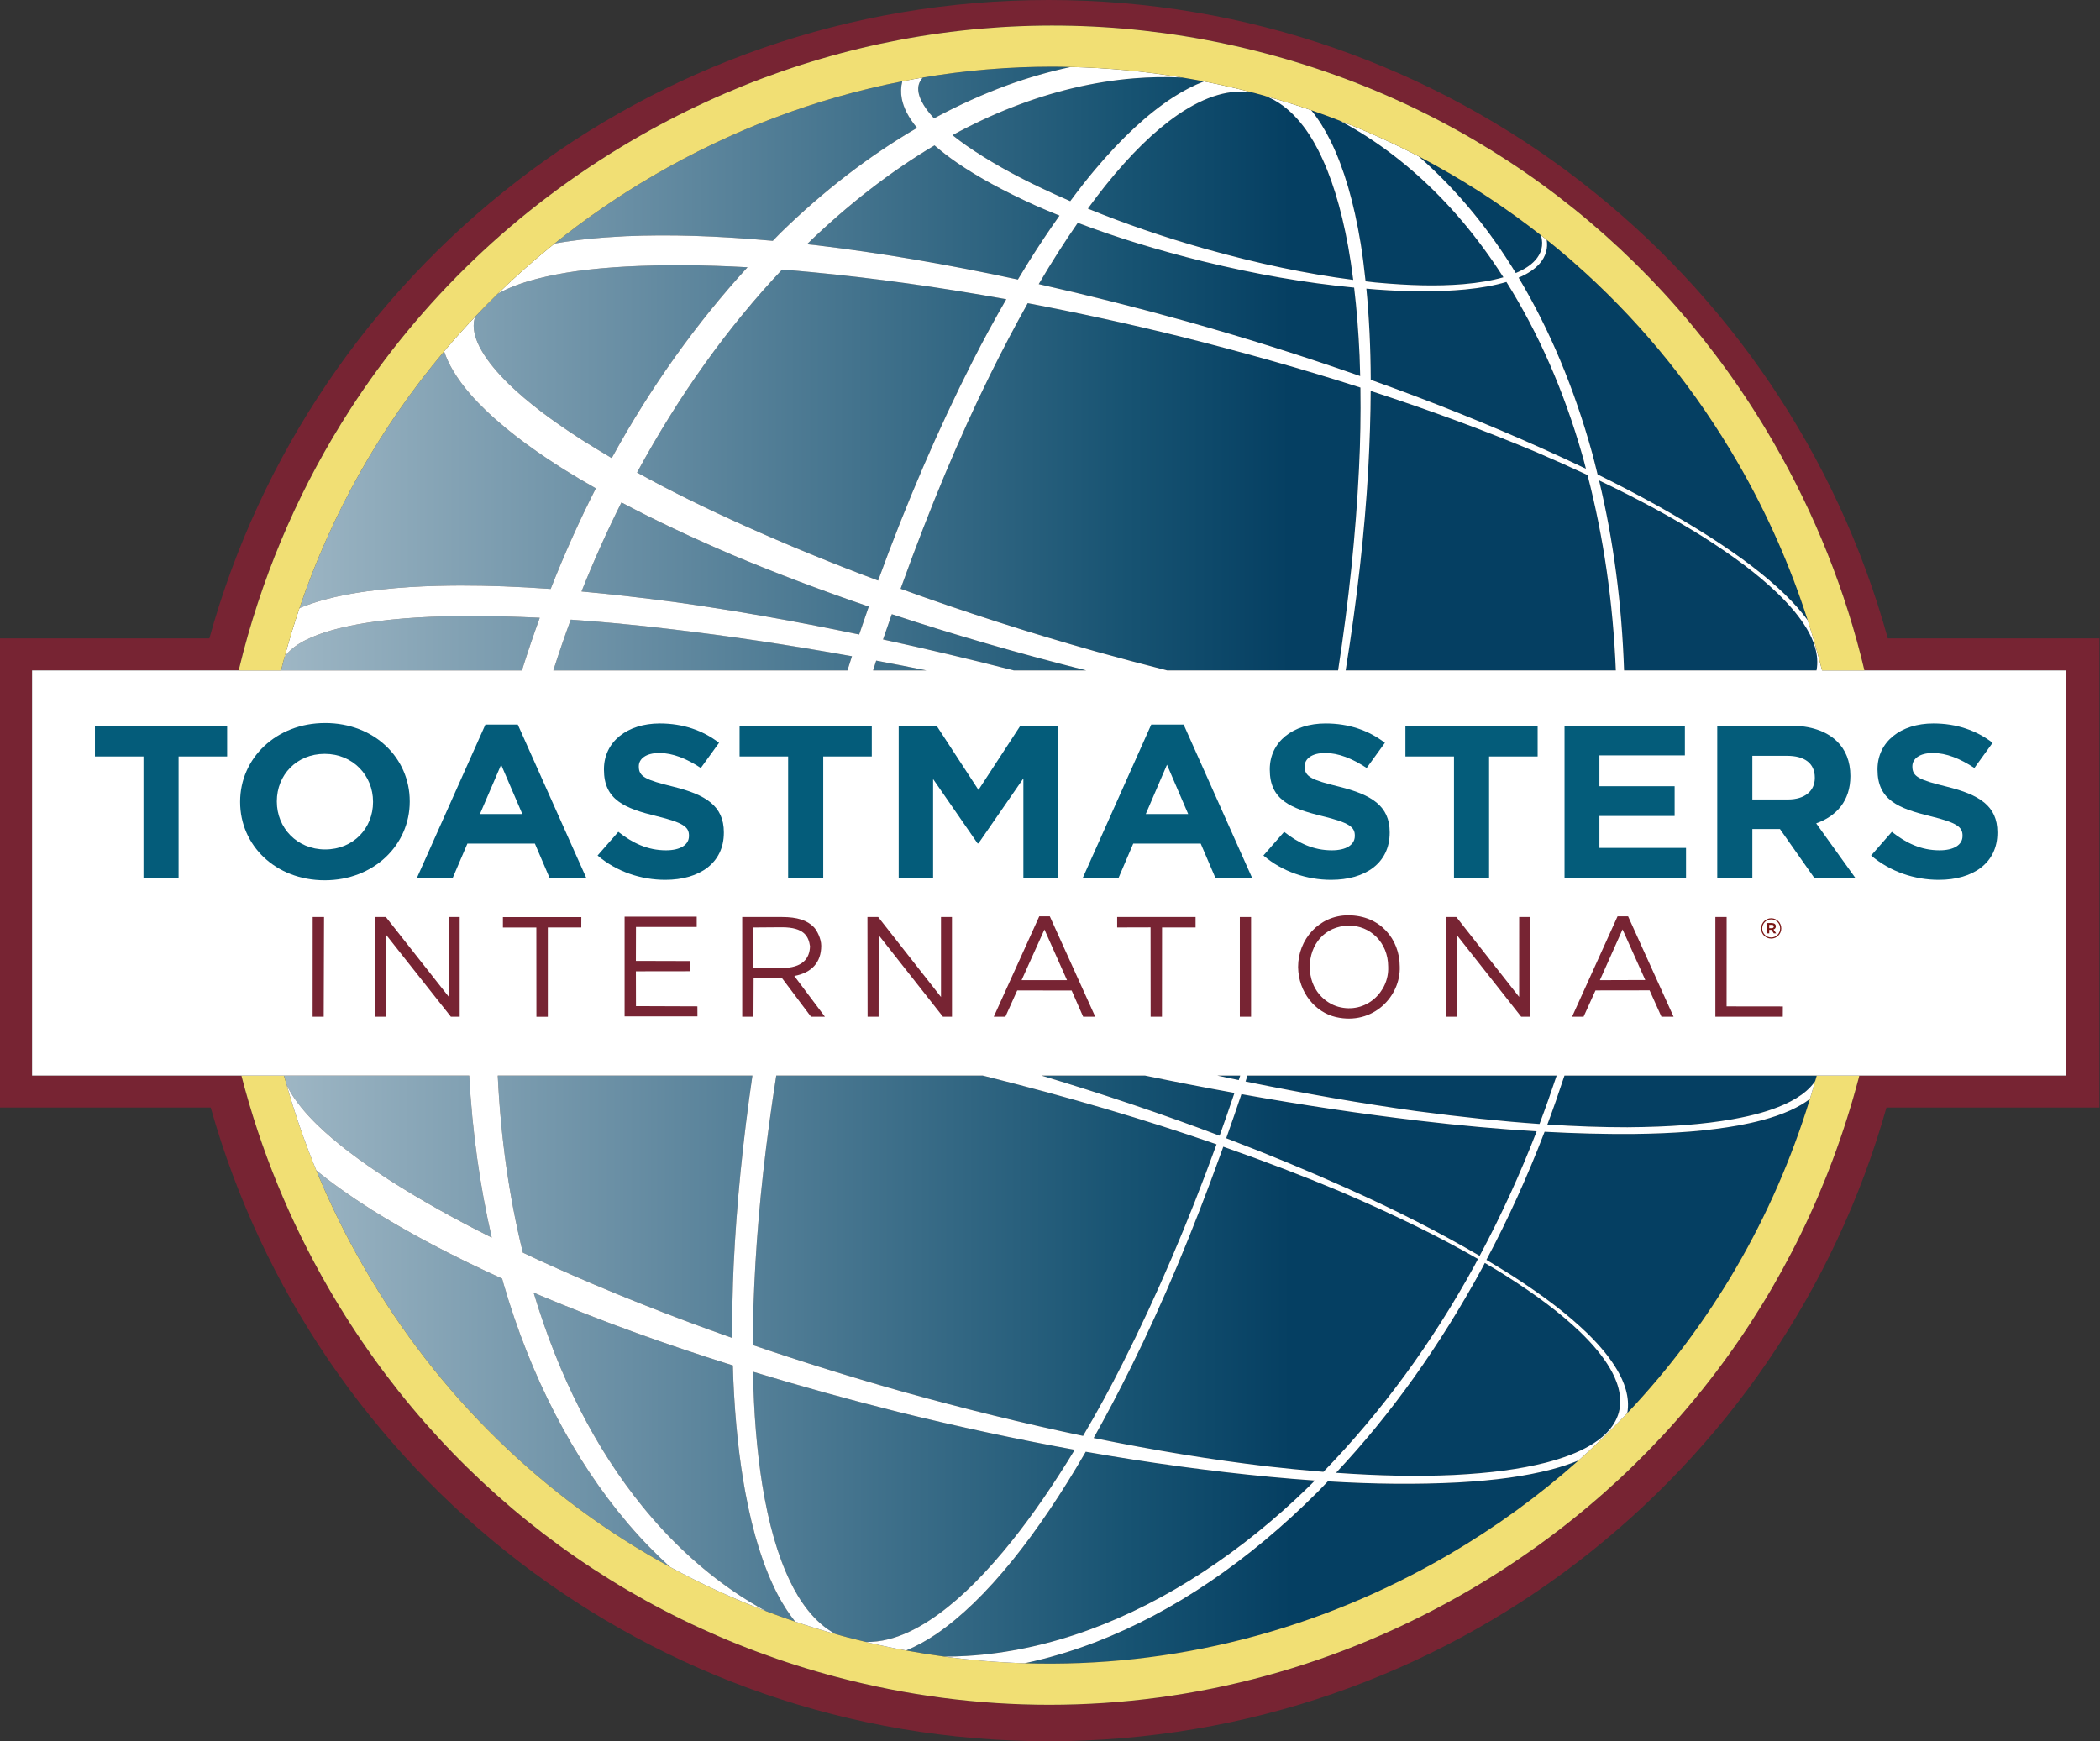 <svg xmlns="http://www.w3.org/2000/svg" xmlns:xlink="http://www.w3.org/1999/xlink" xmlns:serif="http://www.serif.com/" width="100%" height="100%" viewBox="0 0 1810 1501" xml:space="preserve" style="fill-rule:evenodd;clip-rule:evenodd;stroke-linejoin:round;stroke-miterlimit:2;"><rect x="0" y="0" width="1810" height="1501" fill="#333333" stroke="none"/> <g transform="matrix(1,0,0,1,0,-3.808)"> <g transform="matrix(4.167,0,0,4.167,0,0)"> <path d="M427.405,223.423L384.585,223.423C384.534,223.624 384.487,223.825 384.434,224.027C372.606,268.813 344.08,306.371 304.11,329.784C277.21,345.54 247.332,353.598 217.089,353.599C202.385,353.599 187.598,351.695 173.021,347.843C128.466,336.076 91.152,307.509 67.954,267.404C59.871,253.43 53.852,238.648 49.931,223.423L6.633,223.423L6.633,139.607L49.369,139.607C49.677,138.327 49.995,137.048 50.333,135.771C62.164,90.984 90.692,53.425 130.662,30.014C170.639,6.599 217.193,0.185 261.75,11.956C306.305,23.723 343.619,52.29 366.815,92.394C375.468,107.355 381.761,123.242 385.64,139.607L427.405,139.607L427.405,223.423ZM390.477,132.987C369.448,56.845 299.721,0.914 216.881,0.914C134.057,0.914 64.335,56.845 43.307,132.987L0,132.987L0,230.037L43.583,230.037C64.932,305.685 134.408,361.143 216.881,361.143C299.368,361.143 368.848,305.685 390.2,230.037L434.245,230.037L434.245,132.987L390.477,132.987Z" style="fill:rgb(119,36,51);fill-rule:nonzero;"></path> </g> <g transform="matrix(4.167,0,0,4.167,0,0)"> <path d="M179.028,340.588C180.584,340.638 182.195,340.457 183.809,340.032C186.467,339.369 189.298,338.066 192.224,336.156C197.18,332.921 202.205,328.223 207.586,321.79C211.968,316.547 216.287,310.5 220.786,303.304C221.186,302.667 221.578,302.021 221.969,301.373L222.292,300.842C210.453,298.695 198.266,296.082 186.063,293.076C175.693,290.478 165.498,287.659 155.751,284.694C155.915,293.259 156.536,300.872 157.649,307.955C158.974,316.177 160.867,322.762 163.438,328.086C165.278,331.914 168.327,336.599 172.881,338.985C173.65,339.2 174.417,339.421 175.191,339.625C176.469,339.963 177.748,340.283 179.028,340.588Z" style="fill:url(#_Linear1);"></path> </g> <g transform="matrix(4.167,0,0,4.167,0,0)"> <path d="M299.813,322.45C309.438,316.812 318.36,310.305 326.507,303.048C324.827,303.742 322.972,304.361 320.894,304.912C315.398,306.326 309.441,307.156 301.579,307.599C293.176,308.03 284.367,307.957 274.651,307.375C274.39,307.645 274.134,307.916 273.877,308.188C273.447,308.642 273.017,309.096 272.57,309.542C258.177,323.929 242.769,334.37 226.773,340.576L226.772,340.576C221.901,342.464 216.932,343.938 211.962,345.006C242.452,345.968 272.719,338.32 299.813,322.45Z" style="fill:url(#_Linear2);"></path> </g> <g transform="matrix(4.167,0,0,4.167,0,0)"> <path d="M58.162,139.493C58.152,139.531 58.143,139.569 58.133,139.607L58.167,139.607C58.165,139.569 58.165,139.532 58.162,139.493Z" style="fill:url(#_Linear3);"></path> </g> <g transform="matrix(4.167,0,0,4.167,0,0)"> <path d="M138.599,325.093C135.521,322.296 132.568,319.262 129.804,316.004C118.573,302.786 109.69,285.625 104.118,266.378C104.063,266.181 104.013,265.989 103.961,265.797L103.864,265.436C93.477,260.714 84.642,256.051 76.856,251.184C72.354,248.319 68.676,245.7 65.42,243.044C68.244,249.903 71.536,256.619 75.312,263.148C90.65,289.666 112.482,310.87 138.599,325.093Z" style="fill:url(#_Linear4);"></path> </g> <g transform="matrix(4.167,0,0,4.167,0,0)"> <path d="M370.287,230.636C366.566,232.3 362.635,233.165 359.626,233.733C353.321,234.863 346.53,235.41 337.606,235.509C331.803,235.543 325.886,235.396 319.485,235.05C315.968,244.247 311.92,253.161 307.451,261.55C309.497,262.779 311.271,263.868 312.871,264.878C319.483,269.152 324.25,272.814 328.331,276.753C331.09,279.455 333.056,281.875 334.517,284.37C335.838,286.597 337.217,289.89 336.583,293.271C353.895,274.973 366.827,252.856 374.37,228.252C373.253,229.108 371.943,229.879 370.287,230.636Z" style="fill:url(#_Linear5);"></path> </g> <g transform="matrix(4.167,0,0,4.167,0,0)"> <path d="M60.047,226.784C61.307,228.93 63.125,231.158 65.605,233.593C69.4,237.272 74.109,240.885 80.425,244.964C86.77,249.037 93.738,252.959 101.711,256.945C99.229,246.159 97.683,234.929 97.049,223.423L58.733,223.423C58.896,224.023 59.081,224.617 59.251,225.215C59.478,225.73 59.737,226.252 60.047,226.784Z" style="fill:url(#_Linear6);"></path> </g> <g transform="matrix(4.167,0,0,4.167,0,0)"> <path d="M160.846,330.775C157.949,325.188 155.765,318.282 154.166,309.66C152.884,302.71 152.072,295.126 151.687,286.475C151.655,285.809 151.637,285.14 151.619,284.47C151.609,284.111 151.6,283.751 151.588,283.392C137.342,278.923 124.359,274.21 111.905,268.988C111.622,268.867 111.343,268.744 111.063,268.621C110.833,268.521 110.603,268.42 110.371,268.321C115.602,285.722 123.174,300.601 132.883,312.555C138.545,319.535 144.91,325.463 151.803,330.176L151.804,330.177C153.887,331.607 156.109,332.957 158.427,334.221C160.425,334.984 162.441,335.709 164.477,336.397C163.155,334.733 161.933,332.856 160.846,330.775Z" style="fill:url(#_Linear7);"></path> </g> <g transform="matrix(4.167,0,0,4.167,0,0)"> <path d="M199.984,343.49C208.396,342.985 216.957,341.151 225.426,338.036C241.236,332.234 256.95,321.956 270.872,308.315C271.176,308.018 271.472,307.714 271.768,307.41C271.834,307.342 271.902,307.274 271.968,307.205C268.86,306.989 265.74,306.732 262.686,306.442C250.444,305.285 237.622,303.538 224.576,301.248C219.528,309.956 214.595,317.276 209.498,323.622C204.019,330.389 198.837,335.409 193.657,338.969C191.57,340.38 189.479,341.51 187.418,342.364C190.048,342.85 192.682,343.272 195.318,343.628C196.94,343.63 198.489,343.587 199.984,343.49Z" style="fill:url(#_Linear8);"></path> </g> <g transform="matrix(4.167,0,0,4.167,0,0)"> <path d="M323.596,223.423C322.489,226.801 321.32,230.184 320.057,233.555C325.924,233.937 331.347,234.123 336.625,234.123C345.531,234.05 352.266,233.532 358.464,232.441C362.83,231.648 366.069,230.724 368.966,229.447C370.914,228.572 372.39,227.672 373.612,226.617C374.348,225.981 374.963,225.289 375.454,224.563C375.561,224.182 375.676,223.805 375.781,223.423L323.596,223.423Z" style="fill:url(#_Linear9);"></path> </g> <g transform="matrix(4.167,0,0,4.167,0,0)"> <path d="M384.585,223.423L375.781,223.423C375.676,223.805 375.561,224.182 375.454,224.563C375.105,225.799 374.745,227.029 374.37,228.252C366.827,252.856 353.895,274.973 336.583,293.271C333.372,296.664 330.012,299.926 326.507,303.048C318.36,310.305 309.438,316.812 299.813,322.45C272.719,338.32 242.452,345.968 211.962,345.006C206.416,344.83 200.862,344.376 195.318,343.628C192.682,343.272 190.048,342.85 187.418,342.364C184.616,341.846 181.818,341.255 179.028,340.588C177.748,340.283 176.469,339.963 175.191,339.625C174.417,339.421 173.65,339.2 172.881,338.985C170.047,338.193 167.245,337.331 164.477,336.397C162.441,335.709 160.425,334.984 158.427,334.221C151.584,331.609 144.964,328.559 138.599,325.093C112.482,310.87 90.65,289.666 75.312,263.148C71.536,256.619 68.244,249.903 65.42,243.044C63.014,237.198 60.963,231.245 59.251,225.215C59.081,224.617 58.896,224.023 58.733,223.423L49.931,223.423C53.852,238.648 59.871,253.43 67.954,267.404C91.152,307.509 128.466,336.076 173.021,347.843C187.598,351.695 202.385,353.599 217.089,353.599C247.332,353.598 277.21,345.54 304.11,329.784C344.08,306.371 372.606,268.813 384.434,224.027C384.487,223.825 384.534,223.624 384.585,223.423Z" style="fill:rgb(241,223,116);fill-rule:nonzero;"></path> </g> <g transform="matrix(4.167,0,0,4.167,0,0)"> <path d="M319.085,93.734C322.083,95.076 325.091,96.471 328.036,97.885L327.925,97.461C327.71,96.623 327.488,95.757 327.236,94.915C323.477,81.79 318.212,69.79 311.587,59.243C309.112,59.978 306.395,60.472 303.06,60.795C297.553,61.304 291.56,61.308 284.733,60.806C284.066,60.758 283.403,60.698 282.746,60.638L282.62,60.627C283.193,66.531 283.498,72.873 283.524,79.487C295.979,83.931 307.942,88.724 319.085,93.734Z" style="fill:url(#_Linear10);"></path> </g> <g transform="matrix(4.167,0,0,4.167,0,0)"> <path d="M319.814,52.946C319.305,54.908 317.805,56.24 316.637,57.012C315.917,57.503 315.087,57.944 314.11,58.352C320.499,69.021 325.62,81.242 329.333,94.683C329.648,95.848 329.939,97.023 330.229,98.197L330.444,99.062C339.098,103.317 346.685,107.541 353.635,111.97C360.327,116.283 365.122,119.952 369.184,123.871C371.127,125.766 372.659,127.516 373.914,129.244C370.314,118.018 365.499,107.095 359.458,96.65C350.869,81.802 340.239,68.627 327.967,57.401C327.039,56.557 326.108,55.715 325.159,54.89C324.895,54.66 324.631,54.43 324.366,54.202C322.982,53.015 321.577,51.848 320.149,50.703C320.074,50.642 319.998,50.58 319.921,50.519C320.051,51.401 320.015,52.199 319.814,52.946Z" style="fill:url(#_Linear11);"></path> </g> <g transform="matrix(4.167,0,0,4.167,0,0)"> <path d="M212.578,63.636C209.984,68.268 207.434,73.125 204.783,78.477C198.386,91.452 192.385,105.781 186.436,122.285C186.394,122.398 186.354,122.509 186.315,122.62C186.304,122.653 186.292,122.686 186.28,122.719C199.264,127.443 212.88,131.816 226.755,135.717C231.749,137.105 236.616,138.394 241.403,139.607L276.774,139.607C278.991,125.23 280.446,111.255 281.092,97.974C281.373,92.434 281.473,86.755 281.391,81.092C269.632,77.315 257.39,73.847 243.977,70.492C233.548,67.918 222.985,65.612 212.578,63.636Z" style="fill:url(#_Linear12);"></path> </g> <g transform="matrix(4.167,0,0,4.167,0,0)"> <path d="M304.831,45.077C307.899,48.834 310.824,52.977 313.525,57.393C314.435,57.011 315.181,56.622 315.859,56.178C316.949,55.471 318.346,54.255 318.825,52.474C319.053,51.596 319.029,50.65 318.75,49.588C311.964,44.271 304.746,39.484 297.226,35.299C296.977,35.16 296.729,35.019 296.48,34.883C295.927,34.579 295.371,34.286 294.815,33.989C294.358,33.745 293.901,33.5 293.441,33.261C297.507,36.814 301.332,40.78 304.831,45.077Z" style="fill:url(#_Linear13);"></path> </g> <g transform="matrix(4.167,0,0,4.167,0,0)"> <path d="M255.339,227.014C249.227,225.913 243.045,224.713 236.821,223.423L215.42,223.423C228.247,227.276 240.605,231.443 252.263,235.864C253.291,233.008 254.298,230.108 255.339,227.014Z" style="fill:url(#_Linear14);"></path> </g> <g transform="matrix(4.167,0,0,4.167,0,0)"> <path d="M180.592,139.607L191.607,139.607C188.121,138.9 184.66,138.223 181.234,137.582C181.015,138.257 180.809,138.932 180.592,139.607Z" style="fill:url(#_Linear15);"></path> </g> <g transform="matrix(4.167,0,0,4.167,0,0)"> <path d="M224.669,139.607C210.406,136.002 197.226,132.193 184.461,127.976L184.159,128.837C183.648,130.291 183.138,131.746 182.646,133.207C191.504,135.124 200.451,137.242 209.685,139.607L224.669,139.607Z" style="fill:url(#_Linear16);"></path> </g> <g transform="matrix(4.167,0,0,4.167,0,0)"> <path d="M190.629,21.866C191.184,22.967 191.999,24.095 193.123,25.32L193.124,25.321C193.146,25.346 193.172,25.371 193.197,25.396C198.207,22.694 203.31,20.386 208.364,18.536C212.704,16.958 217.1,15.704 221.477,14.766C220.216,14.736 218.956,14.704 217.697,14.704C208.698,14.704 199.734,15.455 190.88,16.946C190.449,17.433 190.158,17.944 190.031,18.449C189.77,19.375 189.988,20.617 190.629,21.866Z" style="fill:url(#_Linear17);"></path> </g> <g transform="matrix(4.167,0,0,4.167,0,0)"> <path d="M95.172,122.048C101.006,122.042 107.123,122.272 113.898,122.754C116.709,115.605 119.852,108.603 123.242,101.935C120.814,100.566 118.64,99.278 116.6,98.001C111.977,95.067 105.971,91.033 100.506,85.83C98.446,83.843 95.813,81.111 93.709,77.588C92.91,76.234 92.303,74.925 91.857,73.6C78.761,89.152 68.614,107.091 61.944,126.712C65.806,125.113 69.657,124.291 72.622,123.752C80.92,122.303 89.032,122.08 95.172,122.048Z" style="fill:url(#_Linear18);"></path> </g> <g transform="matrix(4.167,0,0,4.167,0,0)"> <path d="M107.954,139.607C109.098,135.962 110.329,132.325 111.641,128.721C106.697,128.478 101.839,128.355 97.165,128.355C96.491,128.355 95.821,128.358 95.155,128.363C86.574,128.462 79.797,129.016 73.831,130.106C69.845,130.847 66.65,131.774 64.061,132.942C61.614,134.013 59.742,135.446 58.837,136.909C58.744,137.255 58.643,137.596 58.551,137.942C58.415,138.458 58.292,138.976 58.162,139.493C58.165,139.532 58.165,139.569 58.167,139.607L107.954,139.607Z" style="fill:url(#_Linear19);"></path> </g> <g transform="matrix(4.167,0,0,4.167,0,0)"> <path d="M234.509,17.12C226.194,17.808 217.733,19.82 209.357,23.1C205.254,24.696 201.104,26.638 197.015,28.876C197.918,29.597 198.892,30.324 199.911,31.041C204.32,34.102 209.425,36.992 215.516,39.876C217.286,40.72 219.202,41.588 221.368,42.527C223.18,40.08 224.833,37.972 226.418,36.086C232.074,29.38 237.386,24.456 242.66,21.034C244.792,19.658 246.93,18.562 249.036,17.754C247.534,17.46 246.03,17.195 244.525,16.943C241.136,16.793 237.771,16.844 234.509,17.12Z" style="fill:url(#_Linear20);"></path> </g> <g transform="matrix(4.167,0,0,4.167,0,0)"> <path d="M251.876,20.572C249.254,21.324 246.468,22.705 243.594,24.677C238.736,28.038 233.838,32.83 228.623,39.328C227.488,40.748 226.306,42.302 225.016,44.071C232.565,47.168 240.7,49.958 249.204,52.367C260.229,55.464 270.275,57.574 279.903,58.816C279.589,56.323 279.249,54.071 278.863,51.94C277.364,43.716 275.316,37.149 272.603,31.864C270.507,27.773 266.96,22.724 261.665,20.752C260.969,20.559 260.278,20.358 259.579,20.174L259.578,20.174C259.441,20.137 259.303,20.108 259.167,20.072C256.854,19.675 254.354,19.842 251.876,20.572Z" style="fill:url(#_Linear21);"></path> </g> <g transform="matrix(4.167,0,0,4.167,0,0)"> <path d="M99.689,73.573C100.926,75.689 102.751,77.919 105.269,80.392C109.108,84.096 113.839,87.717 120.156,91.785C122.13,93.042 124.22,94.319 126.536,95.684C126.571,95.616 126.605,95.548 126.641,95.478C134.602,80.996 144.012,67.788 154.618,56.204C145.565,55.697 137.376,55.646 129.598,56.049C122.107,56.459 116.206,57.27 111.027,58.602C107.69,59.479 105.04,60.497 102.925,61.712C101.353,63.241 99.819,64.806 98.313,66.394C98.258,66.54 98.206,66.694 98.168,66.851C97.648,68.661 98.189,71.045 99.689,73.573Z" style="fill:url(#_Linear22);"></path> </g> <g transform="matrix(4.167,0,0,4.167,0,0)"> <path d="M256.525,223.423L251.775,223.423C253.26,223.74 254.746,224.056 256.222,224.361C256.325,224.052 256.423,223.733 256.525,223.423Z" style="fill:url(#_Linear23);"></path> </g> <g transform="matrix(4.167,0,0,4.167,0,0)"> <path d="M159.84,50.736C160.059,50.514 160.275,50.29 160.492,50.065C160.831,49.715 161.169,49.365 161.514,49.026C170.367,40.389 179.844,33.105 189.683,27.372C188.777,26.285 188.087,25.259 187.522,24.161C187.031,23.184 186.704,22.246 186.522,21.29C186.301,20.112 186.338,18.86 186.624,17.764C186.627,17.754 186.631,17.742 186.634,17.732C168.691,21.247 151.251,27.806 134.959,37.348C127.809,41.536 121.045,46.2 114.698,51.297C118.972,50.545 123.665,50.058 129.332,49.78C138.543,49.386 148.235,49.689 159.84,50.736Z" style="fill:url(#_Linear24);"></path> </g> <g transform="matrix(4.167,0,0,4.167,0,0)"> <path d="M281.442,51.286C281.816,53.605 282.139,56.098 282.458,59.115L282.654,59.139C283.271,59.215 283.886,59.29 284.507,59.352C291.776,60.024 297.359,60.133 302.605,59.708C305.889,59.423 308.558,58.967 310.967,58.278C308.315,54.126 305.436,50.209 302.406,46.631C296.556,39.73 290.018,33.908 282.972,29.328C281.119,28.123 279.188,26.99 277.093,25.868C275.15,25.115 273.194,24.388 271.215,23.708C272.704,25.561 274.057,27.714 275.244,30.124C277.997,35.756 280.024,42.678 281.442,51.286Z" style="fill:url(#_Linear25);"></path> </g> <g transform="matrix(4.167,0,0,4.167,0,0)"> <path d="M256.78,227.27C255.799,230.204 254.768,233.193 253.632,236.39C262.542,239.8 270.672,243.166 278.476,246.679C288.867,251.339 297.889,255.936 306.049,260.727C310.454,252.484 314.421,243.818 317.845,234.961C310.042,234.491 301.874,233.751 293.564,232.764C281.712,231.366 269.338,229.518 256.78,227.27Z" style="fill:url(#_Linear26);"></path> </g> <g transform="matrix(4.167,0,0,4.167,0,0)"> <path d="M306.78,262.846L306.516,263.355C297.831,279.332 287.682,293.542 276.345,305.603C285.253,306.242 293.194,306.392 300.599,306.059C308.399,305.66 314.294,304.876 319.711,303.515C323.425,302.545 326.283,301.449 328.702,300.066C331.001,298.763 333.935,296.49 334.854,293.054C335.75,289.617 334.319,286.185 332.959,283.91C331.538,281.507 329.596,279.146 326.848,276.476C322.837,272.641 317.956,268.941 311.486,264.834C310.12,263.962 308.745,263.14 307.123,262.19C307.006,262.409 306.893,262.628 306.78,262.846Z" style="fill:url(#_Linear27);"></path> </g> <g transform="matrix(4.167,0,0,4.167,0,0)"> <path d="M251.629,237.648C236.738,232.484 221.083,227.872 203.778,223.551C203.602,223.507 203.425,223.466 203.249,223.423L160.561,223.423C158.391,237.276 156.973,250.011 156.263,262.132C155.908,268.215 155.724,273.791 155.7,279.17C165.766,282.609 176.147,285.84 186.561,288.776C199.403,292.36 212.006,295.451 224.022,297.969C226.967,292.968 229.738,287.887 232.256,282.866C239.24,269.047 245.756,253.834 251.629,237.648Z" style="fill:url(#_Linear28);"></path> </g> <g transform="matrix(4.167,0,0,4.167,0,0)"> <path d="M257.63,224.652C270.039,227.187 281.584,229.189 292.918,230.77C302.649,232.054 310.764,232.904 318.431,233.439C319.698,230.103 320.868,226.761 321.981,223.423L258.022,223.423C257.889,223.831 257.763,224.243 257.63,224.652Z" style="fill:url(#_Linear29);"></path> </g> <g transform="matrix(4.167,0,0,4.167,0,0)"> <path d="M305.509,261.738L305.7,261.37C297.615,256.716 288.518,252.258 277.099,247.355C269.655,244.228 261.777,241.214 253.024,238.143L252.886,238.534C252.788,238.814 252.689,239.094 252.585,239.376C246.606,255.969 240.518,270.461 233.973,283.679C231.406,288.851 228.795,293.804 226.214,298.407C238.915,300.993 250.648,302.911 262.073,304.268C265.741,304.69 269.555,305.062 273.73,305.406C285.687,293.097 296.197,278.753 304.97,262.77C305.155,262.425 305.333,262.08 305.509,261.738Z" style="fill:url(#_Linear30);"></path> </g> <g transform="matrix(4.167,0,0,4.167,0,0)"> <path d="M317.604,94.379C306.845,89.872 295.689,85.752 283.513,81.788C283.493,86.769 283.326,92.112 283.004,98.108C282.261,111.052 280.729,124.684 278.336,139.607L334.221,139.607C333.649,125.619 331.702,112.063 328.366,99.186C324.986,97.607 321.464,96.034 317.604,94.379Z" style="fill:url(#_Linear31);"></path> </g> <g transform="matrix(4.167,0,0,4.167,0,0)"> <path d="M367.581,123.563C363.511,119.685 358.752,116.085 352.151,111.893C345.779,107.909 338.774,104.114 330.751,100.3C333.739,112.724 335.459,125.904 335.923,139.607L375.73,139.607C376.355,136.35 375.02,133.155 373.727,131C372.286,128.587 370.333,126.224 367.581,123.563Z" style="fill:url(#_Linear32);"></path> </g> <g transform="matrix(4.167,0,0,4.167,0,0)"> <path d="M168.768,51.638C182.142,53.243 195.805,55.569 210.536,58.746L210.723,58.438C211.413,57.295 212.1,56.157 212.809,55.031C214.882,51.729 217.013,48.53 219.148,45.517C217.267,44.756 215.695,44.095 214.221,43.445C207.479,40.386 202.468,37.657 197.97,34.593C196.244,33.402 194.714,32.222 193.296,30.99C184.231,36.368 175.356,43.247 166.909,51.443C167.2,51.474 167.491,51.504 167.782,51.534L168.768,51.638Z" style="fill:url(#_Linear33);"></path> </g> <g transform="matrix(4.167,0,0,4.167,0,0)"> <path d="M181.63,121.018C187.504,104.902 194.052,89.693 201.095,75.809C203.274,71.509 205.645,67.139 208.142,62.817C194.323,60.317 180.79,58.432 167.912,57.215L167.911,57.215C166.134,57.041 164.236,56.876 161.773,56.679C150.5,68.615 140.406,82.74 131.771,98.662L131.77,98.667C138.488,102.383 145.777,105.992 154.046,109.696C162.814,113.641 172.094,117.45 181.63,121.018Z" style="fill:url(#_Linear34);"></path> </g> <g transform="matrix(4.167,0,0,4.167,0,0)"> <path d="M177.712,132.178C178.367,130.249 179.027,128.32 179.696,126.397C169.944,123.065 160.565,119.518 151.814,115.853L151.813,115.852C142.998,112.082 135.382,108.484 128.539,104.857C125.574,110.761 122.798,116.955 120.281,123.279C126.095,123.804 132.395,124.518 139.525,125.459C151.802,127.177 164.296,129.375 177.712,132.178Z" style="fill:url(#_Linear35);"></path> </g> <g transform="matrix(4.167,0,0,4.167,0,0)"> <path d="M245.499,67.415C257.82,70.882 269.876,74.683 281.341,78.716C281.307,77.318 281.27,75.917 281.216,74.527C280.998,69.594 280.619,64.846 280.09,60.412C270.014,59.44 259.782,57.661 248.815,54.976L248.814,54.976C239.349,52.633 230.878,50.027 222.929,47.012C220.213,50.922 217.498,55.185 214.852,59.692C224.823,61.928 235.131,64.526 245.499,67.415Z" style="fill:url(#_Linear36);"></path> </g> <g transform="matrix(4.167,0,0,4.167,0,0)"> <path d="M108.153,260.063C110.008,260.944 111.977,261.854 114.166,262.841C125.956,268.144 138.506,273.144 151.474,277.706C151.428,272.581 151.521,267.512 151.749,262.632C152.351,250.035 153.662,236.881 155.631,223.423L102.957,223.423C103.563,236.18 105.292,248.457 108.153,260.063Z" style="fill:url(#_Linear37);"></path> </g> <g transform="matrix(4.167,0,0,4.167,0,0)"> <path d="M176.22,136.674C163.015,134.303 150.691,132.461 138.557,131.044C131.516,130.204 124.62,129.551 118.057,129.104C116.771,132.596 115.574,136.104 114.454,139.607L175.285,139.607C175.597,138.631 175.903,137.642 176.22,136.674Z" style="fill:url(#_Linear38);"></path> </g> <g transform="matrix(4.167,0,0,4.167,0,0)"> <path d="M294.815,33.989C295.371,34.286 295.927,34.579 296.48,34.883C295.927,34.58 295.372,34.285 294.815,33.989Z" style="fill:white;fill-rule:nonzero;"></path> </g> <g transform="matrix(4.167,0,0,4.167,0,0)"> <path d="M313.597,45.713C313.584,45.703 313.573,45.695 313.56,45.686C313.573,45.695 313.584,45.703 313.597,45.713Z" style="fill:white;fill-rule:nonzero;"></path> </g> <g transform="matrix(4.167,0,0,4.167,0,0)"> <path d="M319.921,50.513L319.921,50.519C319.998,50.58 320.074,50.642 320.149,50.703C320.073,50.641 319.999,50.575 319.921,50.513Z" style="fill:rgb(241,223,116);fill-rule:nonzero;"></path> </g> <g transform="matrix(4.167,0,0,4.167,0,0)"> <path d="M293.413,33.235C293.422,33.243 293.431,33.253 293.441,33.261C293.901,33.5 294.358,33.745 294.815,33.989C294.347,33.739 293.882,33.481 293.413,33.235Z" style="fill:rgb(241,223,116);fill-rule:nonzero;"></path> </g> <g transform="matrix(4.167,0,0,4.167,0,0)"> <path d="M296.48,34.883C296.729,35.019 296.977,35.16 297.226,35.299C296.977,35.16 296.729,35.02 296.48,34.883Z" style="fill:rgb(241,223,116);fill-rule:nonzero;"></path> </g> <g transform="matrix(4.167,0,0,4.167,0,0)"> <path d="M375.73,139.607L335.923,139.607C335.459,125.904 333.739,112.724 330.751,100.3C338.774,104.114 345.779,107.909 352.151,111.893C358.752,116.085 363.511,119.685 367.581,123.563C370.333,126.224 372.286,128.587 373.727,131C375.02,133.155 376.355,136.35 375.73,139.607ZM278.336,139.607C280.729,124.684 282.261,111.052 283.004,98.108C283.326,92.112 283.493,86.769 283.513,81.788C295.689,85.752 306.845,89.872 317.604,94.379C321.464,96.034 324.986,97.607 328.366,99.186C331.702,112.063 333.649,125.619 334.221,139.607L278.336,139.607ZM318.431,233.439C310.764,232.904 302.649,232.054 292.918,230.77C281.584,229.189 270.039,227.187 257.63,224.652C257.763,224.243 257.889,223.831 258.022,223.423L321.981,223.423C320.868,226.761 319.698,230.103 318.431,233.439ZM306.049,260.727C297.889,255.936 288.867,251.339 278.476,246.679C270.672,243.166 262.542,239.8 253.632,236.39C254.768,233.193 255.799,230.204 256.78,227.27C269.338,229.518 281.712,231.366 293.564,232.764C301.874,233.751 310.042,234.491 317.845,234.961C314.421,243.818 310.454,252.484 306.049,260.727ZM311.486,264.834C317.956,268.941 322.837,272.641 326.848,276.476C329.596,279.146 331.538,281.507 332.959,283.91C334.319,286.185 335.75,289.617 334.854,293.054C333.935,296.49 331.001,298.763 328.702,300.066C326.283,301.449 323.425,302.545 319.711,303.515C314.294,304.876 308.399,305.66 300.599,306.059C293.194,306.392 285.253,306.242 276.345,305.603C287.682,293.542 297.831,279.332 306.516,263.355L306.78,262.846C306.893,262.628 307.006,262.409 307.123,262.19C308.745,263.14 310.12,263.962 311.486,264.834ZM273.73,305.406C269.555,305.062 265.741,304.69 262.073,304.268C250.648,302.911 238.915,300.993 226.214,298.407C228.795,293.804 231.406,288.851 233.973,283.679C240.518,270.461 246.606,255.969 252.585,239.376C252.689,239.094 252.788,238.814 252.886,238.534L253.024,238.143C261.777,241.214 269.655,244.228 277.099,247.355C288.518,252.258 297.615,256.716 305.7,261.37L305.509,261.738C305.333,262.08 305.155,262.425 304.97,262.77C296.197,278.753 285.687,293.097 273.73,305.406ZM224.022,297.969C212.006,295.451 199.403,292.36 186.561,288.776C176.147,285.84 165.766,282.609 155.7,279.17C155.724,273.791 155.908,268.215 156.263,262.132C156.973,250.011 158.391,237.276 160.561,223.423L203.249,223.423C203.425,223.466 203.602,223.507 203.778,223.551C221.083,227.872 236.738,232.484 251.629,237.648C245.756,253.834 239.24,269.047 232.256,282.866C229.738,287.887 226.967,292.968 224.022,297.969ZM151.749,262.632C151.521,267.512 151.428,272.581 151.474,277.706C138.506,273.144 125.956,268.144 114.166,262.841C111.977,261.854 110.008,260.944 108.153,260.063C105.292,248.457 103.563,236.18 102.957,223.423L155.631,223.423C153.662,236.881 152.351,250.035 151.749,262.632ZM118.057,129.104C124.62,129.551 131.516,130.204 138.557,131.044C150.691,132.461 163.015,134.303 176.22,136.674C175.903,137.642 175.597,138.631 175.285,139.607L114.454,139.607C115.574,136.104 116.771,132.596 118.057,129.104ZM128.539,104.857C135.382,108.484 142.998,112.082 151.813,115.852L151.814,115.853C160.565,119.518 169.944,123.065 179.696,126.397C179.027,128.32 178.367,130.249 177.712,132.178C164.296,129.375 151.802,127.177 139.525,125.459C132.395,124.518 126.095,123.804 120.281,123.279C122.798,116.955 125.574,110.761 128.539,104.857ZM131.771,98.662C140.406,82.74 150.5,68.615 161.773,56.679C164.236,56.876 166.134,57.041 167.911,57.215L167.912,57.215C180.79,58.432 194.323,60.317 208.142,62.817C205.645,67.139 203.274,71.509 201.095,75.809C194.052,89.693 187.504,104.902 181.63,121.018C172.094,117.45 162.814,113.641 154.046,109.696C145.777,105.992 138.488,102.383 131.77,98.667L131.771,98.662ZM193.296,30.99C194.714,32.222 196.244,33.402 197.97,34.593C202.468,37.657 207.479,40.386 214.221,43.445C215.695,44.095 217.267,44.756 219.148,45.517C217.013,48.53 214.882,51.729 212.809,55.031C212.1,56.157 211.413,57.295 210.723,58.438L210.536,58.746C195.805,55.569 182.142,53.243 168.768,51.638L167.782,51.534C167.491,51.504 167.2,51.474 166.909,51.443C175.356,43.247 184.231,36.368 193.296,30.99ZM222.929,47.012C230.878,50.027 239.349,52.633 248.814,54.976L248.815,54.976C259.782,57.661 270.014,59.44 280.09,60.412C280.619,64.846 280.998,69.594 281.216,74.527C281.27,75.917 281.307,77.318 281.341,78.716C269.876,74.683 257.82,70.882 245.499,67.415C235.131,64.526 224.823,61.928 214.852,59.692C217.498,55.185 220.213,50.922 222.929,47.012ZM251.775,223.423L256.525,223.423C256.423,223.733 256.325,224.052 256.222,224.361C254.746,224.056 253.26,223.74 251.775,223.423ZM236.821,223.423C243.045,224.713 249.227,225.913 255.339,227.014C254.298,230.108 253.291,233.008 252.263,235.864C240.605,231.443 228.247,227.276 215.42,223.423L236.821,223.423ZM191.607,139.607L180.592,139.607C180.809,138.932 181.015,138.257 181.234,137.582C184.66,138.223 188.121,138.9 191.607,139.607ZM182.646,133.207C183.138,131.746 183.648,130.291 184.159,128.837L184.461,127.976C197.226,132.193 210.406,136.002 224.669,139.607L209.685,139.607C200.451,137.242 191.504,135.124 182.646,133.207ZM281.092,97.974C280.446,111.255 278.991,125.23 276.774,139.607L241.403,139.607C236.616,138.394 231.749,137.105 226.755,135.717C212.88,131.816 199.264,127.443 186.28,122.719C186.292,122.686 186.304,122.653 186.315,122.62C186.354,122.509 186.394,122.398 186.436,122.285C192.385,105.781 198.386,91.452 204.783,78.477C207.434,73.125 209.984,68.268 212.578,63.636C222.985,65.612 233.548,67.918 243.977,70.492C257.39,73.847 269.632,77.315 281.391,81.092C281.473,86.755 281.373,92.434 281.092,97.974ZM282.746,60.638C283.403,60.698 284.066,60.758 284.733,60.806C291.56,61.308 297.553,61.304 303.06,60.795C306.395,60.472 309.112,59.978 311.587,59.243C318.212,69.79 323.477,81.79 327.236,94.915C327.488,95.757 327.71,96.623 327.925,97.461L328.036,97.885C325.091,96.471 322.083,95.076 319.085,93.734C307.942,88.724 295.979,83.931 283.524,79.487C283.498,72.873 283.193,66.531 282.62,60.627L282.746,60.638ZM427.405,139.607L376.878,139.607C376.008,136.127 375.013,132.673 373.914,129.244C372.659,127.516 371.127,125.766 369.184,123.871C365.122,119.952 360.327,116.283 353.635,111.97C346.685,107.541 339.098,103.317 330.444,99.062L330.229,98.197C329.939,97.023 329.648,95.848 329.333,94.683C325.62,81.242 320.499,69.021 314.11,58.352C315.087,57.944 315.917,57.503 316.637,57.012C317.805,56.24 319.305,54.908 319.814,52.946C320.015,52.199 320.051,51.401 319.921,50.519C319.535,50.209 319.142,49.908 318.752,49.602C319.028,50.659 319.052,51.6 318.825,52.474C318.346,54.255 316.949,55.471 315.859,56.178C315.181,56.622 314.435,57.011 313.525,57.393C310.824,52.977 307.899,48.834 304.831,45.077C301.332,40.78 297.507,36.814 293.441,33.261C288.154,30.511 282.701,28.04 277.093,25.868C279.188,26.99 281.119,28.123 282.972,29.328C290.018,33.908 296.556,39.73 302.406,46.631C305.436,50.209 308.315,54.126 310.967,58.278C308.558,58.967 305.889,59.423 302.605,59.708C297.359,60.133 291.776,60.024 284.507,59.352C283.886,59.29 283.271,59.215 282.654,59.139L282.458,59.115C282.139,56.098 281.816,53.605 281.442,51.286C280.024,42.678 277.997,35.756 275.244,30.124C274.057,27.714 272.704,25.561 271.215,23.708C268.077,22.627 264.889,21.649 261.665,20.752C266.96,22.724 270.507,27.773 272.603,31.864C275.316,37.149 277.364,43.716 278.863,51.94C279.249,54.071 279.589,56.323 279.903,58.816C270.275,57.574 260.229,55.464 249.204,52.367C240.7,49.958 232.565,47.168 225.016,44.071C226.306,42.302 227.488,40.748 228.623,39.328C233.838,32.83 238.736,28.038 243.594,24.677C246.468,22.705 249.254,21.324 251.876,20.572C254.354,19.842 256.854,19.675 259.167,20.072C255.8,19.192 252.422,18.417 249.036,17.754C246.93,18.562 244.792,19.658 242.66,21.034C237.386,24.456 232.074,29.38 226.418,36.086C224.833,37.972 223.18,40.08 221.368,42.527C219.202,41.588 217.286,40.72 215.516,39.876C209.425,36.992 204.32,34.102 199.911,31.041C198.892,30.324 197.918,29.597 197.015,28.876C201.104,26.638 205.254,24.696 209.357,23.1C217.733,19.82 226.194,17.808 234.509,17.12C237.771,16.844 241.136,16.793 244.525,16.943C236.856,15.663 229.159,14.945 221.477,14.766C217.1,15.704 212.704,16.958 208.364,18.536C203.31,20.386 198.207,22.694 193.197,25.396C193.172,25.371 193.146,25.346 193.124,25.321L193.123,25.32C191.999,24.095 191.184,22.967 190.629,21.866C189.988,20.617 189.77,19.375 190.031,18.449C190.158,17.944 190.449,17.433 190.88,16.946C189.461,17.184 188.047,17.455 186.634,17.732C186.631,17.742 186.627,17.754 186.624,17.764C186.338,18.86 186.301,20.112 186.522,21.29C186.704,22.246 187.031,23.184 187.522,24.161C188.087,25.259 188.777,26.285 189.683,27.372C179.844,33.105 170.367,40.389 161.514,49.026C161.169,49.365 160.831,49.715 160.492,50.065C160.275,50.29 160.059,50.514 159.84,50.736C148.235,49.689 138.543,49.386 129.332,49.78C123.665,50.058 118.972,50.545 114.698,51.297C110.595,54.591 106.669,58.068 102.925,61.712C105.04,60.497 107.69,59.479 111.027,58.602C116.206,57.27 122.107,56.459 129.598,56.049C137.376,55.646 145.565,55.697 154.618,56.204C144.012,67.788 134.602,80.996 126.641,95.478C126.605,95.548 126.571,95.616 126.536,95.684C124.22,94.319 122.13,93.042 120.156,91.785C113.839,87.717 109.108,84.096 105.269,80.392C102.751,77.919 100.926,75.689 99.689,73.573C98.189,71.045 97.648,68.661 98.168,66.851C98.206,66.694 98.258,66.54 98.313,66.394C96.091,68.737 93.934,71.135 91.857,73.6C92.303,74.925 92.91,76.234 93.709,77.588C95.813,81.111 98.446,83.843 100.506,85.83C105.971,91.033 111.977,95.067 116.6,98.001C118.64,99.278 120.814,100.566 123.242,101.935C119.852,108.603 116.709,115.605 113.898,122.754C107.123,122.272 101.006,122.042 95.172,122.048C89.032,122.08 80.92,122.303 72.622,123.752C69.657,124.291 65.806,125.113 61.944,126.712C60.805,130.063 59.771,133.464 58.837,136.909C59.742,135.446 61.614,134.013 64.061,132.942C66.65,131.774 69.845,130.847 73.831,130.106C79.797,129.016 86.574,128.462 95.155,128.363C95.821,128.358 96.491,128.355 97.165,128.355C101.839,128.355 106.697,128.478 111.641,128.721C110.329,132.325 109.098,135.962 107.954,139.607L6.633,139.607L6.633,223.423L97.049,223.423C97.683,234.929 99.229,246.159 101.711,256.945C93.738,252.959 86.77,249.037 80.425,244.964C74.109,240.885 69.4,237.272 65.605,233.593C63.125,231.158 61.307,228.93 60.047,226.784C59.737,226.252 59.478,225.73 59.251,225.215C60.963,231.245 63.014,237.198 65.42,243.044C68.676,245.7 72.354,248.319 76.856,251.184C84.642,256.051 93.477,260.714 103.864,265.436L103.961,265.797C104.013,265.989 104.063,266.181 104.118,266.378C109.69,285.625 118.573,302.786 129.804,316.004C132.568,319.262 135.521,322.296 138.599,325.093C144.964,328.559 151.584,331.609 158.427,334.221C156.109,332.957 153.887,331.607 151.804,330.177L151.803,330.176C144.91,325.463 138.545,319.535 132.883,312.555C123.174,300.601 115.602,285.722 110.371,268.321C110.603,268.42 110.833,268.521 111.063,268.621C111.343,268.744 111.622,268.867 111.905,268.988C124.359,274.21 137.342,278.923 151.588,283.392C151.6,283.751 151.609,284.111 151.619,284.47C151.637,285.14 151.655,285.809 151.687,286.475C152.072,295.126 152.884,302.71 154.166,309.66C155.765,318.282 157.949,325.188 160.846,330.775C161.933,332.856 163.155,334.733 164.477,336.397C167.245,337.331 170.047,338.193 172.881,338.985C168.327,336.599 165.278,331.914 163.438,328.086C160.867,322.762 158.974,316.177 157.649,307.955C156.536,300.872 155.915,293.259 155.751,284.694C165.498,287.659 175.693,290.478 186.063,293.076C198.266,296.082 210.453,298.695 222.292,300.842L221.969,301.373C221.578,302.021 221.186,302.667 220.786,303.304C216.287,310.5 211.968,316.547 207.586,321.79C202.205,328.223 197.18,332.921 192.224,336.156C189.298,338.066 186.467,339.369 183.809,340.032C182.195,340.457 180.584,340.638 179.028,340.588C181.818,341.255 184.616,341.846 187.418,342.364C189.479,341.51 191.57,340.38 193.657,338.969C198.837,335.409 204.019,330.389 209.498,323.622C214.595,317.276 219.528,309.956 224.576,301.248C237.622,303.538 250.444,305.285 262.686,306.442C265.74,306.732 268.86,306.989 271.968,307.205C271.902,307.274 271.834,307.342 271.768,307.41C271.472,307.714 271.176,308.018 270.872,308.315C256.95,321.956 241.236,332.234 225.426,338.036C216.957,341.151 208.396,342.985 199.984,343.49C198.489,343.587 196.94,343.63 195.318,343.628C200.862,344.376 206.416,344.83 211.962,345.006C216.932,343.938 221.901,342.464 226.772,340.576L226.773,340.576C242.769,334.37 258.177,323.929 272.57,309.542C273.017,309.096 273.447,308.642 273.877,308.188C274.134,307.916 274.39,307.645 274.651,307.375C284.367,307.957 293.176,308.03 301.579,307.599C309.441,307.156 315.398,306.326 320.894,304.912C322.972,304.361 324.827,303.742 326.507,303.048C330.012,299.926 333.372,296.664 336.583,293.271C337.217,289.89 335.838,286.597 334.517,284.37C333.056,281.875 331.09,279.455 328.331,276.753C324.25,272.814 319.483,269.152 312.871,264.878C311.271,263.868 309.497,262.779 307.451,261.55C311.92,253.161 315.968,244.247 319.485,235.05C325.886,235.396 331.803,235.543 337.606,235.509C346.53,235.41 353.321,234.863 359.626,233.733C362.635,233.165 366.566,232.3 370.287,230.636C371.943,229.879 373.253,229.108 374.37,228.252C374.745,227.029 375.105,225.799 375.454,224.563C374.963,225.289 374.348,225.981 373.612,226.617C372.39,227.672 370.914,228.572 368.966,229.447C366.069,230.724 362.83,231.648 358.464,232.441C352.266,233.532 345.531,234.05 336.625,234.123C331.347,234.123 325.924,233.937 320.057,233.555C321.32,230.184 322.489,226.801 323.596,223.423L427.405,223.423L427.405,139.607Z" style="fill:white;fill-rule:nonzero;"></path> </g> <g transform="matrix(4.167,0,0,4.167,0,0)"> <path d="M366.815,92.394C343.619,52.29 306.305,23.723 261.75,11.956C217.193,0.185 170.639,6.599 130.662,30.014C106.773,44.007 86.975,63.056 72.382,85.679C62.56,100.907 55.092,117.752 50.333,135.771C49.995,137.048 49.677,138.327 49.369,139.607L58.133,139.607C58.143,139.569 58.152,139.531 58.162,139.493C58.292,138.976 58.415,138.458 58.551,137.942C58.643,137.596 58.744,137.255 58.837,136.909C59.771,133.464 60.805,130.063 61.944,126.712C68.614,107.091 78.761,89.152 91.857,73.6C93.934,71.135 96.091,68.737 98.313,66.394C99.819,64.806 101.353,63.241 102.925,61.712C106.669,58.068 110.595,54.591 114.698,51.297C121.045,46.2 127.809,41.536 134.959,37.348C151.251,27.806 168.691,21.247 186.634,17.732C188.047,17.455 189.461,17.184 190.88,16.946C199.734,15.455 208.698,14.704 217.697,14.704C218.956,14.704 220.216,14.736 221.477,14.766C229.159,14.945 236.856,15.663 244.525,16.943C246.03,17.195 247.534,17.46 249.036,17.754C252.422,18.417 255.8,19.192 259.167,20.072C259.303,20.108 259.441,20.137 259.578,20.174L259.579,20.174C260.278,20.358 260.969,20.559 261.665,20.752C264.889,21.649 268.077,22.627 271.215,23.708C273.194,24.388 275.15,25.115 277.093,25.868C282.701,28.04 288.154,30.511 293.441,33.261C293.431,33.253 293.422,33.243 293.413,33.235C293.882,33.481 294.347,33.739 294.815,33.989C295.372,34.285 295.927,34.58 296.48,34.883C296.729,35.02 296.977,35.16 297.226,35.299C304.787,39.489 311.976,44.275 318.752,49.602C319.142,49.908 319.535,50.209 319.921,50.519L319.921,50.513C319.999,50.575 320.073,50.641 320.149,50.703C321.573,51.847 322.982,53.009 324.366,54.202C324.631,54.43 324.895,54.66 325.159,54.89C326.108,55.715 327.039,56.557 327.967,57.401C340.239,68.627 350.869,81.802 359.458,96.65C365.499,107.095 370.314,118.018 373.914,129.244C375.013,132.673 376.008,136.127 376.878,139.607L385.64,139.607C381.761,123.242 375.468,107.355 366.815,92.394Z" style="fill:rgb(241,223,116);fill-rule:nonzero;"></path> </g> <g transform="matrix(4.167,0,0,4.167,0,0)"> <path d="M366.463,192.934C366.74,192.934 366.895,192.79 366.895,192.586C366.895,192.358 366.74,192.238 366.463,192.238L365.948,192.238L365.948,192.934L366.463,192.934ZM365.541,191.878L366.5,191.878C366.967,191.878 367.315,192.106 367.315,192.55C367.315,192.897 367.112,193.114 366.824,193.198L367.387,194.001L366.895,194.001L366.392,193.27L365.948,193.27L365.948,194.001L365.541,194.001L365.541,191.878ZM368.203,192.981L368.203,192.97C368.203,191.95 367.413,191.11 366.356,191.11C365.312,191.11 364.508,191.962 364.508,192.981L364.508,192.994C364.508,194.013 365.3,194.852 366.356,194.852C367.399,194.852 368.203,194.001 368.203,192.981ZM364.269,192.994L364.269,192.981C364.269,191.843 365.193,190.884 366.356,190.884C367.531,190.884 368.443,191.831 368.443,192.97L368.443,192.981C368.443,194.121 367.519,195.081 366.356,195.081C365.18,195.081 364.269,194.134 364.269,192.994Z" style="fill:rgb(122,22,21);fill-rule:nonzero;"></path> </g> <g transform="matrix(4.167,0,0,4.167,0,0)"> <path d="M64.677,190.626L67.026,190.626L66.957,211.251L64.663,211.251L64.677,190.626Z" style="fill:rgb(119,36,51);fill-rule:nonzero;"></path> </g> <g transform="matrix(4.167,0,0,4.167,0,0)"> <path d="M77.605,190.626L79.812,190.626L92.808,207.111L92.813,190.626L95.082,190.626L95.082,211.251L93.258,211.251L79.917,194.376L79.856,211.251L77.628,211.251L77.605,190.626Z" style="fill:rgb(119,36,51);fill-rule:nonzero;"></path> </g> <g transform="matrix(4.167,0,0,4.167,0,0)"> <path d="M110.937,192.798L104.023,192.798L104.023,190.641L120.241,190.641L120.233,192.782L113.312,192.782L113.312,211.267L110.952,211.267L110.937,192.798Z" style="fill:rgb(119,36,51);fill-rule:nonzero;"></path> </g> <g transform="matrix(4.167,0,0,4.167,0,0)"> <path d="M129.192,190.556L144.108,190.556L144.108,192.681L131.546,192.681L131.53,199.697L142.796,199.728L142.78,201.838L131.53,201.854L131.546,209.057L144.249,209.104L144.261,211.182L129.192,211.182L129.192,190.556Z" style="fill:rgb(119,36,51);fill-rule:nonzero;"></path> </g> <g transform="matrix(4.167,0,0,4.167,0,0)"> <path d="M161.618,201.178C166.051,201.189 167.489,199.157 167.54,196.654C167.239,194.61 166.319,192.747 161.721,192.747L155.84,192.789L155.833,201.137L161.618,201.178ZM153.52,190.626L161.775,190.626C164.889,190.626 166.973,191.298 168.348,192.735C168.967,193.382 169.864,195.089 169.864,196.563C169.864,200.011 167.895,202.158 164.291,202.824L170.624,211.25L167.745,211.251L161.741,203.255L155.881,203.255L155.848,211.251L153.524,211.251L153.52,190.626Z" style="fill:rgb(119,36,51);fill-rule:nonzero;"></path> </g> <g transform="matrix(4.167,0,0,4.167,0,0)"> <path d="M179.423,190.626L181.644,190.626L194.638,207.179L194.636,190.626L196.905,190.626L196.911,211.251L195.04,211.251L181.748,194.376L181.73,211.251L179.452,211.251L179.423,190.626Z" style="fill:rgb(119,36,51);fill-rule:nonzero;"></path> </g> <g transform="matrix(4.167,0,0,4.167,0,0)"> <path d="M220.7,203.682L216.032,193.206L211.309,203.682L220.7,203.682ZM214.964,190.477L217.141,190.477L226.54,211.251L224.042,211.251L221.663,205.833L210.401,205.816L207.953,211.251L205.553,211.251L214.964,190.477Z" style="fill:rgb(119,36,51);fill-rule:nonzero;"></path> </g> <g transform="matrix(4.167,0,0,4.167,0,0)"> <path d="M237.981,192.769L231.075,192.787L231.075,190.626L247.292,190.626L247.292,192.787L240.359,192.787L240.342,211.251L237.999,211.251L237.981,192.769Z" style="fill:rgb(119,36,51);fill-rule:nonzero;"></path> </g> <g transform="matrix(4.167,0,0,4.167,0,0)"> <rect x="256.448" y="190.626" width="2.325" height="20.625" style="fill:rgb(119,36,51);fill-rule:nonzero;"></rect> </g> <g transform="matrix(4.167,0,0,4.167,0,0)"> <path d="M287.131,200.958L287.131,200.899C287.131,195.802 283.299,192.367 279.02,192.412C273.907,192.466 270.934,196.424 270.917,200.878L270.917,200.939C270.934,205.817 274.18,208.466 276.811,209.192C282.459,210.749 287.342,206.181 287.131,200.958ZM268.497,200.997L268.497,200.939C268.497,195.309 272.788,190.279 278.856,190.272C285.502,190.264 289.524,195.239 289.524,200.866C289.752,207.023 284.016,213.091 276.321,211.325C272.09,210.355 268.59,206.271 268.497,200.997Z" style="fill:rgb(119,36,51);fill-rule:nonzero;"></path> </g> <g transform="matrix(4.167,0,0,4.167,0,0)"> <path d="M299.04,190.626L301.229,190.626L314.219,207.158L314.227,190.626L316.518,190.626L316.518,211.251L314.641,211.251L301.33,194.36L301.313,211.251L299.047,211.251L299.04,190.626Z" style="fill:rgb(119,36,51);fill-rule:nonzero;"></path> </g> <g transform="matrix(4.167,0,0,4.167,0,0)"> <path d="M340.311,203.658L335.608,193.188L330.92,203.689L340.311,203.658ZM334.577,190.477L336.754,190.477L346.161,211.251L343.655,211.251L341.202,205.798L330.014,205.814L327.545,211.251L325.17,211.251L334.577,190.477Z" style="fill:rgb(119,36,51);fill-rule:nonzero;"></path> </g> <g transform="matrix(4.167,0,0,4.167,0,0)"> <path d="M354.809,190.626L357.139,190.626L357.129,209.111L368.77,209.126L368.754,211.251L354.809,211.251L354.809,190.626Z" style="fill:rgb(119,36,51);fill-rule:nonzero;"></path> </g> <g transform="matrix(4.167,0,0,4.167,0,0)"> <path d="M29.679,157.412L19.636,157.412L19.636,151.031L46.982,151.031L46.982,157.412L36.94,157.412L36.94,182.487L29.679,182.487L29.679,157.412Z" style="fill:rgb(4,92,122);fill-rule:nonzero;"></path> </g> <g transform="matrix(4.167,0,0,4.167,0,0)"> <path d="M77.158,166.848L77.158,166.759C77.158,161.366 73.009,156.872 67.162,156.872C61.316,156.872 57.261,161.276 57.261,166.669L57.261,166.759C57.261,172.151 61.41,176.645 67.257,176.645C73.103,176.645 77.158,172.241 77.158,166.848ZM49.67,166.848L49.67,166.759C49.67,157.816 57.072,150.492 67.257,150.492C77.441,150.492 84.749,157.726 84.749,166.669L84.749,166.759C84.749,175.701 77.347,183.026 67.162,183.026C56.978,183.026 49.67,175.791 49.67,166.848Z" style="fill:rgb(4,92,122);fill-rule:nonzero;"></path> </g> <g transform="matrix(4.167,0,0,4.167,0,0)"> <path d="M108.041,169.32L103.656,159.119L99.271,169.32L108.041,169.32ZM100.403,150.806L107.098,150.806L121.243,182.487L113.652,182.487L110.634,175.431L96.678,175.431L93.66,182.487L86.258,182.487L100.403,150.806Z" style="fill:rgb(4,92,122);fill-rule:nonzero;"></path> </g> <g transform="matrix(4.167,0,0,4.167,0,0)"> <path d="M123.6,177.903L127.891,173.005C130.86,175.342 133.973,176.825 137.745,176.825C140.715,176.825 142.507,175.701 142.507,173.859L142.507,173.769C142.507,172.016 141.375,171.117 135.859,169.769C129.211,168.152 124.92,166.399 124.92,160.153L124.92,160.063C124.92,154.356 129.729,150.581 136.472,150.581C141.281,150.581 145.383,152.019 148.731,154.581L144.959,159.793C142.036,157.861 139.16,156.693 136.378,156.693C133.596,156.693 132.134,157.906 132.134,159.434L132.134,159.524C132.134,161.591 133.549,162.265 139.254,163.658C145.949,165.321 149.721,167.613 149.721,173.095L149.721,173.185C149.721,179.431 144.723,182.936 137.604,182.936C132.606,182.936 127.561,181.273 123.6,177.903Z" style="fill:rgb(4,92,122);fill-rule:nonzero;"></path> </g> <g transform="matrix(4.167,0,0,4.167,0,0)"> <path d="M163.018,157.412L152.975,157.412L152.975,151.031L180.321,151.031L180.321,157.412L170.279,157.412L170.279,182.487L163.018,182.487L163.018,157.412Z" style="fill:rgb(4,92,122);fill-rule:nonzero;"></path> </g> <g transform="matrix(4.167,0,0,4.167,0,0)"> <path d="M185.885,151.031L193.712,151.031L202.387,164.332L211.063,151.031L218.889,151.031L218.889,182.487L211.676,182.487L211.676,161.95L202.387,175.387L202.199,175.387L193.004,162.085L193.004,182.487L185.885,182.487L185.885,151.031Z" style="fill:rgb(4,92,122);fill-rule:nonzero;"></path> </g> <g transform="matrix(4.167,0,0,4.167,0,0)"> <path d="M245.764,169.32L241.379,159.119L236.993,169.32L245.764,169.32ZM238.125,150.806L244.821,150.806L258.965,182.487L251.374,182.487L248.356,175.431L234.401,175.431L231.383,182.487L223.981,182.487L238.125,150.806Z" style="fill:rgb(4,92,122);fill-rule:nonzero;"></path> </g> <g transform="matrix(4.167,0,0,4.167,0,0)"> <path d="M261.323,177.903L265.614,173.005C268.584,175.342 271.696,176.825 275.467,176.825C278.438,176.825 280.231,175.701 280.231,173.859L280.231,173.769C280.231,172.016 279.098,171.117 273.583,169.769C266.934,168.152 262.643,166.399 262.643,160.153L262.643,160.063C262.643,154.356 267.455,150.581 274.196,150.581C279.004,150.581 283.106,152.019 286.455,154.581L282.682,159.793C279.758,157.861 276.883,156.693 274.1,156.693C271.319,156.693 269.858,157.906 269.858,159.434L269.858,159.524C269.858,161.591 271.272,162.265 276.977,163.658C283.672,165.321 287.444,167.613 287.444,173.095L287.444,173.185C287.444,179.431 282.446,182.936 275.327,182.936C270.33,182.936 265.284,181.273 261.323,177.903Z" style="fill:rgb(4,92,122);fill-rule:nonzero;"></path> </g> <g transform="matrix(4.167,0,0,4.167,0,0)"> <path d="M300.741,157.412L290.698,157.412L290.698,151.031L318.045,151.031L318.045,157.412L308.002,157.412L308.002,182.487L300.741,182.487L300.741,157.412Z" style="fill:rgb(4,92,122);fill-rule:nonzero;"></path> </g> <g transform="matrix(4.167,0,0,4.167,0,0)"> <path d="M323.608,151.031L348.502,151.031L348.502,157.187L330.823,157.187L330.823,163.568L346.381,163.568L346.381,169.724L330.823,169.724L330.823,176.33L348.739,176.33L348.739,182.487L323.608,182.487L323.608,151.031Z" style="fill:rgb(4,92,122);fill-rule:nonzero;"></path> </g> <g transform="matrix(4.167,0,0,4.167,0,0)"> <path d="M369.815,166.309C373.35,166.309 375.377,164.512 375.377,161.861L375.377,161.771C375.377,158.805 373.209,157.277 369.672,157.277L362.459,157.277L362.459,166.309L369.815,166.309ZM355.198,151.031L370.286,151.031C374.483,151.031 377.735,152.154 379.905,154.221C381.743,155.974 382.733,158.445 382.733,161.411L382.733,161.501C382.733,166.579 379.858,169.769 375.661,171.252L383.723,182.487L375.237,182.487L368.165,172.421L362.459,172.421L362.459,182.487L355.198,182.487L355.198,151.031Z" style="fill:rgb(4,92,122);fill-rule:nonzero;"></path> </g> <g transform="matrix(4.167,0,0,4.167,0,0)"> <path d="M387.024,177.903L391.315,173.005C394.284,175.342 397.397,176.825 401.168,176.825C404.139,176.825 405.93,175.701 405.93,173.859L405.93,173.769C405.93,172.016 404.799,171.117 399.282,169.769C392.635,168.152 388.344,166.399 388.344,160.153L388.344,160.063C388.344,154.356 393.153,150.581 399.895,150.581C404.706,150.581 408.807,152.019 412.155,154.581L408.383,159.793C405.459,157.861 402.583,156.693 399.801,156.693C397.02,156.693 395.557,157.906 395.557,159.434L395.557,159.524C395.557,161.591 396.971,162.265 402.676,163.658C409.372,165.321 413.145,167.613 413.145,173.095L413.145,173.185C413.145,179.431 408.147,182.936 401.028,182.936C396.03,182.936 390.985,181.273 387.024,177.903Z" style="fill:rgb(4,92,122);fill-rule:nonzero;"></path> </g> </g> <defs> <linearGradient id="_Linear1" x1="0" y1="0" x2="1" y2="0" gradientUnits="userSpaceOnUse" gradientTransform="matrix(338.685,0,0,338.685,-71.603,312.645)"><stop offset="0" style="stop-color:white;stop-opacity:1"></stop><stop offset="0.6" style="stop-color:rgb(103,141,163);stop-opacity:1"></stop><stop offset="0.9" style="stop-color:rgb(23,83,114);stop-opacity:1"></stop><stop offset="1" style="stop-color:rgb(5,63,98);stop-opacity:1"></stop></linearGradient> <linearGradient id="_Linear2" x1="0" y1="0" x2="1" y2="0" gradientUnits="userSpaceOnUse" gradientTransform="matrix(338.685,0,0,338.685,-71.603,324.067)"><stop offset="0" style="stop-color:white;stop-opacity:1"></stop><stop offset="0.6" style="stop-color:rgb(103,141,163);stop-opacity:1"></stop><stop offset="0.9" style="stop-color:rgb(23,83,114);stop-opacity:1"></stop><stop offset="1" style="stop-color:rgb(5,63,98);stop-opacity:1"></stop></linearGradient> <linearGradient id="_Linear3" x1="0" y1="0" x2="1" y2="0" gradientUnits="userSpaceOnUse" gradientTransform="matrix(273.438,0,0,273.438,-71.603,139.55)"><stop offset="0" style="stop-color:white;stop-opacity:1"></stop><stop offset="0.6" style="stop-color:rgb(103,141,163);stop-opacity:1"></stop><stop offset="0.9" style="stop-color:rgb(23,83,114);stop-opacity:1"></stop><stop offset="1" style="stop-color:rgb(5,63,98);stop-opacity:1"></stop></linearGradient> <linearGradient id="_Linear4" x1="0" y1="0" x2="1" y2="0" gradientUnits="userSpaceOnUse" gradientTransform="matrix(338.685,0,0,338.685,-71.603,284.069)"><stop offset="0" style="stop-color:white;stop-opacity:1"></stop><stop offset="0.6" style="stop-color:rgb(103,141,163);stop-opacity:1"></stop><stop offset="0.9" style="stop-color:rgb(23,83,114);stop-opacity:1"></stop><stop offset="1" style="stop-color:rgb(5,63,98);stop-opacity:1"></stop></linearGradient> <linearGradient id="_Linear5" x1="0" y1="0" x2="1" y2="0" gradientUnits="userSpaceOnUse" gradientTransform="matrix(338.685,0,0,338.685,-71.603,260.762)"><stop offset="0" style="stop-color:white;stop-opacity:1"></stop><stop offset="0.6" style="stop-color:rgb(103,141,163);stop-opacity:1"></stop><stop offset="0.9" style="stop-color:rgb(23,83,114);stop-opacity:1"></stop><stop offset="1" style="stop-color:rgb(5,63,98);stop-opacity:1"></stop></linearGradient> <linearGradient id="_Linear6" x1="0" y1="0" x2="1" y2="0" gradientUnits="userSpaceOnUse" gradientTransform="matrix(338.685,0,0,338.685,-71.603,240.184)"><stop offset="0" style="stop-color:white;stop-opacity:1"></stop><stop offset="0.6" style="stop-color:rgb(103,141,163);stop-opacity:1"></stop><stop offset="0.9" style="stop-color:rgb(23,83,114);stop-opacity:1"></stop><stop offset="1" style="stop-color:rgb(5,63,98);stop-opacity:1"></stop></linearGradient> <linearGradient id="_Linear7" x1="0" y1="0" x2="1" y2="0" gradientUnits="userSpaceOnUse" gradientTransform="matrix(338.685,0,0,338.685,-71.603,302.359)"><stop offset="0" style="stop-color:white;stop-opacity:1"></stop><stop offset="0.6" style="stop-color:rgb(103,141,163);stop-opacity:1"></stop><stop offset="0.9" style="stop-color:rgb(23,83,114);stop-opacity:1"></stop><stop offset="1" style="stop-color:rgb(5,63,98);stop-opacity:1"></stop></linearGradient> <linearGradient id="_Linear8" x1="0" y1="0" x2="1" y2="0" gradientUnits="userSpaceOnUse" gradientTransform="matrix(338.685,0,0,338.685,-71.603,322.438)"><stop offset="0" style="stop-color:white;stop-opacity:1"></stop><stop offset="0.6" style="stop-color:rgb(103,141,163);stop-opacity:1"></stop><stop offset="0.9" style="stop-color:rgb(23,83,114);stop-opacity:1"></stop><stop offset="1" style="stop-color:rgb(5,63,98);stop-opacity:1"></stop></linearGradient> <linearGradient id="_Linear9" x1="0" y1="0" x2="1" y2="0" gradientUnits="userSpaceOnUse" gradientTransform="matrix(338.685,0,0,338.685,-71.603,228.773)"><stop offset="0" style="stop-color:white;stop-opacity:1"></stop><stop offset="0.6" style="stop-color:rgb(103,141,163);stop-opacity:1"></stop><stop offset="0.9" style="stop-color:rgb(23,83,114);stop-opacity:1"></stop><stop offset="1" style="stop-color:rgb(5,63,98);stop-opacity:1"></stop></linearGradient> <linearGradient id="_Linear10" x1="0" y1="0" x2="1" y2="0" gradientUnits="userSpaceOnUse" gradientTransform="matrix(338.685,0,0,338.685,-71.603,78.564)"><stop offset="0" style="stop-color:white;stop-opacity:1"></stop><stop offset="0.6" style="stop-color:rgb(103,141,163);stop-opacity:1"></stop><stop offset="0.9" style="stop-color:rgb(23,83,114);stop-opacity:1"></stop><stop offset="1" style="stop-color:rgb(5,63,98);stop-opacity:1"></stop></linearGradient> <linearGradient id="_Linear11" x1="0" y1="0" x2="1" y2="0" gradientUnits="userSpaceOnUse" gradientTransform="matrix(338.685,0,0,338.685,-71.603,89.882)"><stop offset="0" style="stop-color:white;stop-opacity:1"></stop><stop offset="0.6" style="stop-color:rgb(103,141,163);stop-opacity:1"></stop><stop offset="0.9" style="stop-color:rgb(23,83,114);stop-opacity:1"></stop><stop offset="1" style="stop-color:rgb(5,63,98);stop-opacity:1"></stop></linearGradient> <linearGradient id="_Linear12" x1="0" y1="0" x2="1" y2="0" gradientUnits="userSpaceOnUse" gradientTransform="matrix(338.685,0,0,338.685,-71.603,101.621)"><stop offset="0" style="stop-color:white;stop-opacity:1"></stop><stop offset="0.6" style="stop-color:rgb(103,141,163);stop-opacity:1"></stop><stop offset="0.9" style="stop-color:rgb(23,83,114);stop-opacity:1"></stop><stop offset="1" style="stop-color:rgb(5,63,98);stop-opacity:1"></stop></linearGradient> <linearGradient id="_Linear13" x1="0" y1="0" x2="1" y2="0" gradientUnits="userSpaceOnUse" gradientTransform="matrix(338.685,0,0,338.685,-71.603,45.327)"><stop offset="0" style="stop-color:white;stop-opacity:1"></stop><stop offset="0.6" style="stop-color:rgb(103,141,163);stop-opacity:1"></stop><stop offset="0.9" style="stop-color:rgb(23,83,114);stop-opacity:1"></stop><stop offset="1" style="stop-color:rgb(5,63,98);stop-opacity:1"></stop></linearGradient> <linearGradient id="_Linear14" x1="0" y1="0" x2="1" y2="0" gradientUnits="userSpaceOnUse" gradientTransform="matrix(338.685,0,0,338.685,-71.603,229.643)"><stop offset="0" style="stop-color:white;stop-opacity:1"></stop><stop offset="0.6" style="stop-color:rgb(103,141,163);stop-opacity:1"></stop><stop offset="0.9" style="stop-color:rgb(23,83,114);stop-opacity:1"></stop><stop offset="1" style="stop-color:rgb(5,63,98);stop-opacity:1"></stop></linearGradient> <linearGradient id="_Linear15" x1="0" y1="0" x2="1" y2="0" gradientUnits="userSpaceOnUse" gradientTransform="matrix(338.685,0,0,338.685,-71.603,138.595)"><stop offset="0" style="stop-color:white;stop-opacity:1"></stop><stop offset="0.6" style="stop-color:rgb(103,141,163);stop-opacity:1"></stop><stop offset="0.9" style="stop-color:rgb(23,83,114);stop-opacity:1"></stop><stop offset="1" style="stop-color:rgb(5,63,98);stop-opacity:1"></stop></linearGradient> <linearGradient id="_Linear16" x1="0" y1="0" x2="1" y2="0" gradientUnits="userSpaceOnUse" gradientTransform="matrix(338.685,0,0,338.685,-71.603,133.792)"><stop offset="0" style="stop-color:white;stop-opacity:1"></stop><stop offset="0.6" style="stop-color:rgb(103,141,163);stop-opacity:1"></stop><stop offset="0.9" style="stop-color:rgb(23,83,114);stop-opacity:1"></stop><stop offset="1" style="stop-color:rgb(5,63,98);stop-opacity:1"></stop></linearGradient> <linearGradient id="_Linear17" x1="0" y1="0" x2="1" y2="0" gradientUnits="userSpaceOnUse" gradientTransform="matrix(338.685,0,0,338.685,-71.603,20.05)"><stop offset="0" style="stop-color:white;stop-opacity:1"></stop><stop offset="0.6" style="stop-color:rgb(103,141,163);stop-opacity:1"></stop><stop offset="0.9" style="stop-color:rgb(23,83,114);stop-opacity:1"></stop><stop offset="1" style="stop-color:rgb(5,63,98);stop-opacity:1"></stop></linearGradient> <linearGradient id="_Linear18" x1="0" y1="0" x2="1" y2="0" gradientUnits="userSpaceOnUse" gradientTransform="matrix(338.685,0,0,338.685,-71.603,100.156)"><stop offset="0" style="stop-color:white;stop-opacity:1"></stop><stop offset="0.6" style="stop-color:rgb(103,141,163);stop-opacity:1"></stop><stop offset="0.9" style="stop-color:rgb(23,83,114);stop-opacity:1"></stop><stop offset="1" style="stop-color:rgb(5,63,98);stop-opacity:1"></stop></linearGradient> <linearGradient id="_Linear19" x1="0" y1="0" x2="1" y2="0" gradientUnits="userSpaceOnUse" gradientTransform="matrix(338.685,0,0,338.685,-71.603,133.981)"><stop offset="0" style="stop-color:white;stop-opacity:1"></stop><stop offset="0.6" style="stop-color:rgb(103,141,163);stop-opacity:1"></stop><stop offset="0.9" style="stop-color:rgb(23,83,114);stop-opacity:1"></stop><stop offset="1" style="stop-color:rgb(5,63,98);stop-opacity:1"></stop></linearGradient> <linearGradient id="_Linear20" x1="0" y1="0" x2="1" y2="0" gradientUnits="userSpaceOnUse" gradientTransform="matrix(338.685,0,0,338.685,-71.603,29.693)"><stop offset="0" style="stop-color:white;stop-opacity:1"></stop><stop offset="0.6" style="stop-color:rgb(103,141,163);stop-opacity:1"></stop><stop offset="0.9" style="stop-color:rgb(23,83,114);stop-opacity:1"></stop><stop offset="1" style="stop-color:rgb(5,63,98);stop-opacity:1"></stop></linearGradient> <linearGradient id="_Linear21" x1="0" y1="0" x2="1" y2="0" gradientUnits="userSpaceOnUse" gradientTransform="matrix(338.685,0,0,338.685,-71.603,39.339)"><stop offset="0" style="stop-color:white;stop-opacity:1"></stop><stop offset="0.6" style="stop-color:rgb(103,141,163);stop-opacity:1"></stop><stop offset="0.9" style="stop-color:rgb(23,83,114);stop-opacity:1"></stop><stop offset="1" style="stop-color:rgb(5,63,98);stop-opacity:1"></stop></linearGradient> <linearGradient id="_Linear22" x1="0" y1="0" x2="1" y2="0" gradientUnits="userSpaceOnUse" gradientTransform="matrix(338.685,0,0,338.685,-71.603,75.732)"><stop offset="0" style="stop-color:white;stop-opacity:1"></stop><stop offset="0.6" style="stop-color:rgb(103,141,163);stop-opacity:1"></stop><stop offset="0.9" style="stop-color:rgb(23,83,114);stop-opacity:1"></stop><stop offset="1" style="stop-color:rgb(5,63,98);stop-opacity:1"></stop></linearGradient> <linearGradient id="_Linear23" x1="0" y1="0" x2="1" y2="0" gradientUnits="userSpaceOnUse" gradientTransform="matrix(338.685,0,0,338.685,-71.603,223.892)"><stop offset="0" style="stop-color:white;stop-opacity:1"></stop><stop offset="0.6" style="stop-color:rgb(103,141,163);stop-opacity:1"></stop><stop offset="0.9" style="stop-color:rgb(23,83,114);stop-opacity:1"></stop><stop offset="1" style="stop-color:rgb(5,63,98);stop-opacity:1"></stop></linearGradient> <linearGradient id="_Linear24" x1="0" y1="0" x2="1" y2="0" gradientUnits="userSpaceOnUse" gradientTransform="matrix(338.685,0,0,338.685,-71.603,34.514)"><stop offset="0" style="stop-color:white;stop-opacity:1"></stop><stop offset="0.6" style="stop-color:rgb(103,141,163);stop-opacity:1"></stop><stop offset="0.9" style="stop-color:rgb(23,83,114);stop-opacity:1"></stop><stop offset="1" style="stop-color:rgb(5,63,98);stop-opacity:1"></stop></linearGradient> <linearGradient id="_Linear25" x1="0" y1="0" x2="1" y2="0" gradientUnits="userSpaceOnUse" gradientTransform="matrix(338.685,0,0,338.685,-71.603,41.833)"><stop offset="0" style="stop-color:white;stop-opacity:1"></stop><stop offset="0.6" style="stop-color:rgb(103,141,163);stop-opacity:1"></stop><stop offset="0.9" style="stop-color:rgb(23,83,114);stop-opacity:1"></stop><stop offset="1" style="stop-color:rgb(5,63,98);stop-opacity:1"></stop></linearGradient> <linearGradient id="_Linear26" x1="0" y1="0" x2="1" y2="0" gradientUnits="userSpaceOnUse" gradientTransform="matrix(338.685,0,0,338.685,-71.603,243.998)"><stop offset="0" style="stop-color:white;stop-opacity:1"></stop><stop offset="0.6" style="stop-color:rgb(103,141,163);stop-opacity:1"></stop><stop offset="0.9" style="stop-color:rgb(23,83,114);stop-opacity:1"></stop><stop offset="1" style="stop-color:rgb(5,63,98);stop-opacity:1"></stop></linearGradient> <linearGradient id="_Linear27" x1="0" y1="0" x2="1" y2="0" gradientUnits="userSpaceOnUse" gradientTransform="matrix(338.685,0,0,338.685,-71.603,284.21)"><stop offset="0" style="stop-color:white;stop-opacity:1"></stop><stop offset="0.6" style="stop-color:rgb(103,141,163);stop-opacity:1"></stop><stop offset="0.9" style="stop-color:rgb(23,83,114);stop-opacity:1"></stop><stop offset="1" style="stop-color:rgb(5,63,98);stop-opacity:1"></stop></linearGradient> <linearGradient id="_Linear28" x1="0" y1="0" x2="1" y2="0" gradientUnits="userSpaceOnUse" gradientTransform="matrix(338.685,0,0,338.685,-71.603,260.696)"><stop offset="0" style="stop-color:white;stop-opacity:1"></stop><stop offset="0.6" style="stop-color:rgb(103,141,163);stop-opacity:1"></stop><stop offset="0.9" style="stop-color:rgb(23,83,114);stop-opacity:1"></stop><stop offset="1" style="stop-color:rgb(5,63,98);stop-opacity:1"></stop></linearGradient> <linearGradient id="_Linear29" x1="0" y1="0" x2="1" y2="0" gradientUnits="userSpaceOnUse" gradientTransform="matrix(338.685,0,0,338.685,-71.603,228.431)"><stop offset="0" style="stop-color:white;stop-opacity:1"></stop><stop offset="0.6" style="stop-color:rgb(103,141,163);stop-opacity:1"></stop><stop offset="0.9" style="stop-color:rgb(23,83,114);stop-opacity:1"></stop><stop offset="1" style="stop-color:rgb(5,63,98);stop-opacity:1"></stop></linearGradient> <linearGradient id="_Linear30" x1="0" y1="0" x2="1" y2="0" gradientUnits="userSpaceOnUse" gradientTransform="matrix(338.685,0,0,338.685,-71.603,271.774)"><stop offset="0" style="stop-color:white;stop-opacity:1"></stop><stop offset="0.6" style="stop-color:rgb(103,141,163);stop-opacity:1"></stop><stop offset="0.9" style="stop-color:rgb(23,83,114);stop-opacity:1"></stop><stop offset="1" style="stop-color:rgb(5,63,98);stop-opacity:1"></stop></linearGradient> <linearGradient id="_Linear31" x1="0" y1="0" x2="1" y2="0" gradientUnits="userSpaceOnUse" gradientTransform="matrix(338.685,0,0,338.685,-71.603,110.697)"><stop offset="0" style="stop-color:white;stop-opacity:1"></stop><stop offset="0.6" style="stop-color:rgb(103,141,163);stop-opacity:1"></stop><stop offset="0.9" style="stop-color:rgb(23,83,114);stop-opacity:1"></stop><stop offset="1" style="stop-color:rgb(5,63,98);stop-opacity:1"></stop></linearGradient> <linearGradient id="_Linear32" x1="0" y1="0" x2="1" y2="0" gradientUnits="userSpaceOnUse" gradientTransform="matrix(338.685,0,0,338.685,-71.603,119.953)"><stop offset="0" style="stop-color:white;stop-opacity:1"></stop><stop offset="0.6" style="stop-color:rgb(103,141,163);stop-opacity:1"></stop><stop offset="0.9" style="stop-color:rgb(23,83,114);stop-opacity:1"></stop><stop offset="1" style="stop-color:rgb(5,63,98);stop-opacity:1"></stop></linearGradient> <linearGradient id="_Linear33" x1="0" y1="0" x2="1" y2="0" gradientUnits="userSpaceOnUse" gradientTransform="matrix(338.685,0,0,338.685,-71.603,44.868)"><stop offset="0" style="stop-color:white;stop-opacity:1"></stop><stop offset="0.6" style="stop-color:rgb(103,141,163);stop-opacity:1"></stop><stop offset="0.9" style="stop-color:rgb(23,83,114);stop-opacity:1"></stop><stop offset="1" style="stop-color:rgb(5,63,98);stop-opacity:1"></stop></linearGradient> <linearGradient id="_Linear34" x1="0" y1="0" x2="1" y2="0" gradientUnits="userSpaceOnUse" gradientTransform="matrix(338.685,0,0,338.685,-71.603,88.849)"><stop offset="0" style="stop-color:white;stop-opacity:1"></stop><stop offset="0.6" style="stop-color:rgb(103,141,163);stop-opacity:1"></stop><stop offset="0.9" style="stop-color:rgb(23,83,114);stop-opacity:1"></stop><stop offset="1" style="stop-color:rgb(5,63,98);stop-opacity:1"></stop></linearGradient> <linearGradient id="_Linear35" x1="0" y1="0" x2="1" y2="0" gradientUnits="userSpaceOnUse" gradientTransform="matrix(338.685,0,0,338.685,-71.603,118.518)"><stop offset="0" style="stop-color:white;stop-opacity:1"></stop><stop offset="0.6" style="stop-color:rgb(103,141,163);stop-opacity:1"></stop><stop offset="0.9" style="stop-color:rgb(23,83,114);stop-opacity:1"></stop><stop offset="1" style="stop-color:rgb(5,63,98);stop-opacity:1"></stop></linearGradient> <linearGradient id="_Linear36" x1="0" y1="0" x2="1" y2="0" gradientUnits="userSpaceOnUse" gradientTransform="matrix(338.685,0,0,338.685,-71.603,62.864)"><stop offset="0" style="stop-color:white;stop-opacity:1"></stop><stop offset="0.6" style="stop-color:rgb(103,141,163);stop-opacity:1"></stop><stop offset="0.9" style="stop-color:rgb(23,83,114);stop-opacity:1"></stop><stop offset="1" style="stop-color:rgb(5,63,98);stop-opacity:1"></stop></linearGradient> <linearGradient id="_Linear37" x1="0" y1="0" x2="1" y2="0" gradientUnits="userSpaceOnUse" gradientTransform="matrix(338.685,0,0,338.685,-71.603,250.565)"><stop offset="0" style="stop-color:white;stop-opacity:1"></stop><stop offset="0.6" style="stop-color:rgb(103,141,163);stop-opacity:1"></stop><stop offset="0.9" style="stop-color:rgb(23,83,114);stop-opacity:1"></stop><stop offset="1" style="stop-color:rgb(5,63,98);stop-opacity:1"></stop></linearGradient> <linearGradient id="_Linear38" x1="0" y1="0" x2="1" y2="0" gradientUnits="userSpaceOnUse" gradientTransform="matrix(338.685,0,0,338.685,-71.603,134.356)"><stop offset="0" style="stop-color:white;stop-opacity:1"></stop><stop offset="0.6" style="stop-color:rgb(103,141,163);stop-opacity:1"></stop><stop offset="0.9" style="stop-color:rgb(23,83,114);stop-opacity:1"></stop><stop offset="1" style="stop-color:rgb(5,63,98);stop-opacity:1"></stop></linearGradient> </defs> </svg>